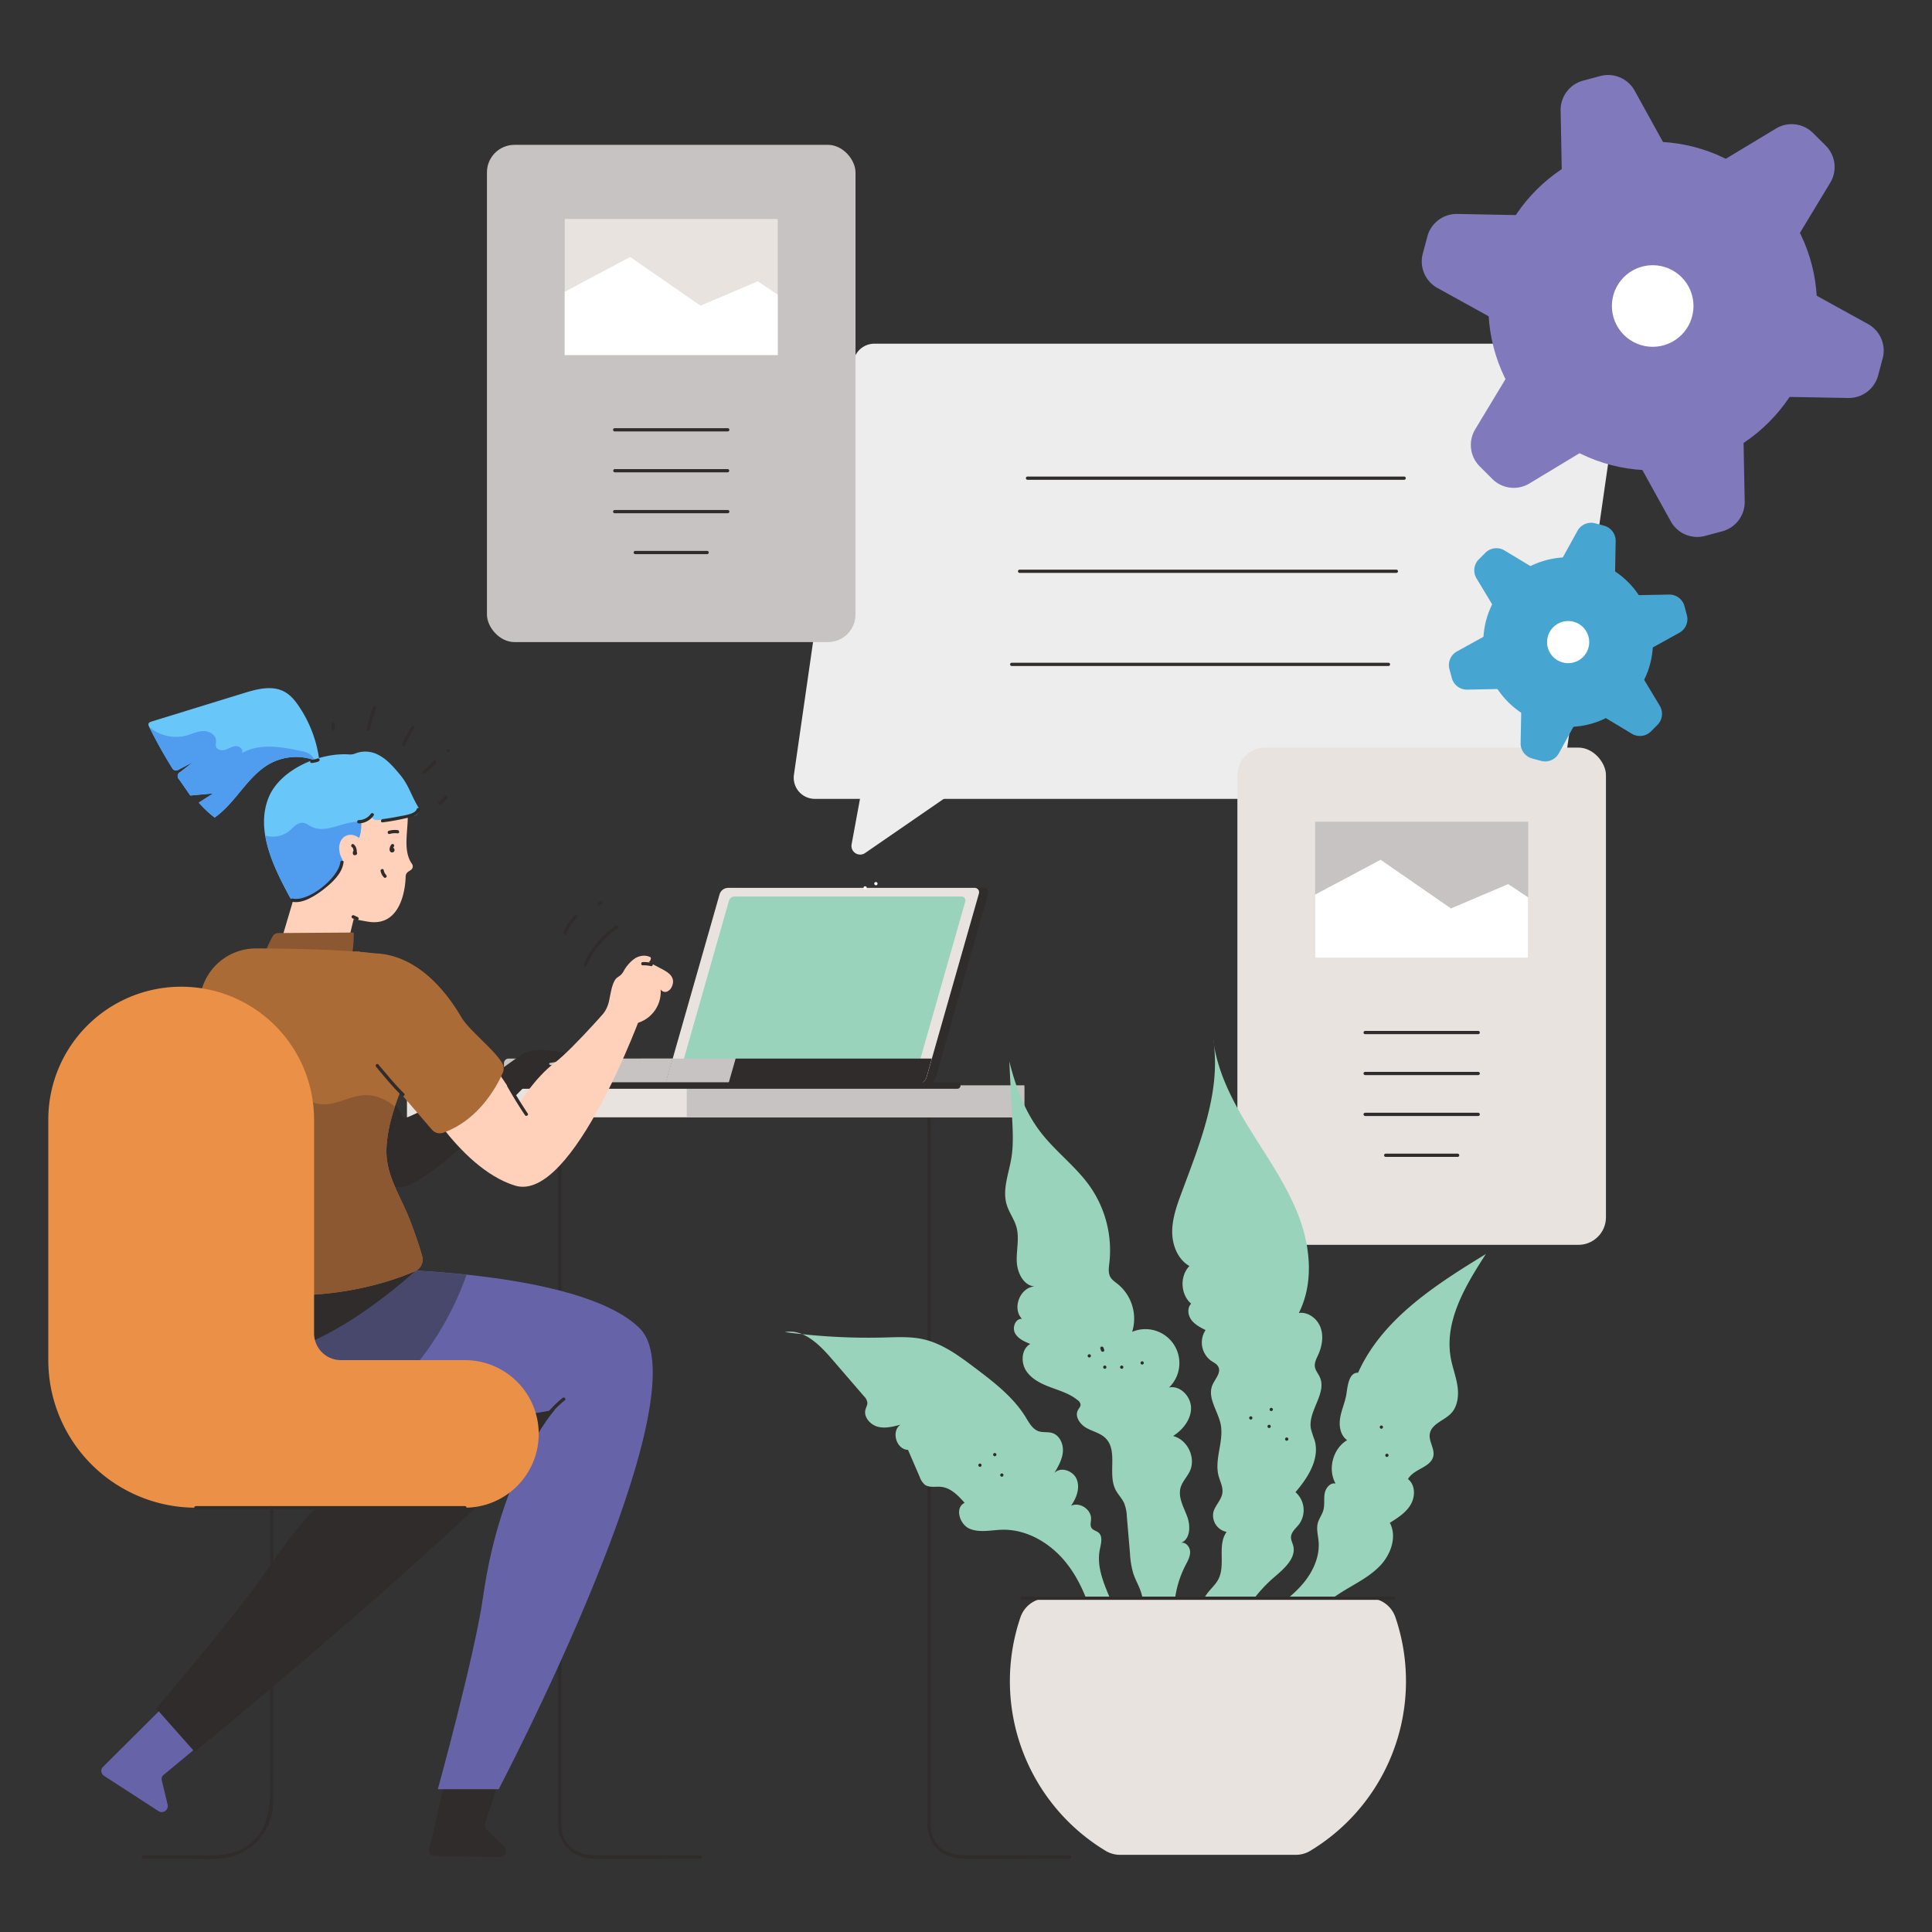 <?xml version="1.0" encoding="UTF-8"?> <svg xmlns="http://www.w3.org/2000/svg" viewBox="0 0 1000 1000"><rect x="0" y="0" width="1000" height="1000" fill="#333333" stroke="none"/><defs><style>.cls-1{fill:#6763a8;}.cls-2{fill:#2f2c2b;}.cls-3{fill:#ededed;}.cls-4{fill:#e9e3e0;}.cls-5{fill:#c6c3c2;}.cls-6{fill:#9ad3bb;}.cls-7{fill:#ffd1bb;}.cls-8{fill:#48486d;}.cls-9{fill:#8c5831;}.cls-10{fill:#68c6f8;}.cls-11{fill:#509cef;}.cls-12{fill:#fff;}.cls-13{fill:#ab6b36;}.cls-14{fill:#eb9047;}.cls-15{fill:#8079bc;}.cls-16{fill:#46a6d1;}</style></defs><g id="art"><path class="cls-1" d="M86.76,934.05l-3-12.5a3.14,3.14,0,0,1,.46-2.49l25-20.74L83.92,884.05,52.86,915a3.12,3.12,0,0,0,1,4.17L82,937.4A3.13,3.13,0,0,0,86.76,934.05Z"></path><path class="cls-2" d="M201.91,662.77S301.33,677.7,309.36,704,100.74,906.73,100.74,906.73l-19.86-22.4s45.85-54,58.31-73,46-63.53,82.88-61.34"></path><path class="cls-3" d="M797.9,413.49H421.77A10.93,10.93,0,0,1,410.94,401l30.78-213.72a10.94,10.94,0,0,1,10.83-9.38H828.68a10.93,10.93,0,0,1,10.83,12.5L808.73,404.11A10.94,10.94,0,0,1,797.9,413.49Z"></path><path class="cls-3" d="M440.79,437a4.5,4.5,0,0,0,7,4.52l49.46-34.08-47.75-17.6Z"></path><path class="cls-2" d="M288.91,579.36V940.88c0,1.33-.05,2.68,0,4,.35,9.87,7.84,16.86,17.58,17.12,16.92.46,33.91,0,50.83,0h5.26a.84.84,0,0,0,0-1.68H315.05c-8.62,0-18,.79-22.76-8.38-1.63-3.15-1.7-6.34-1.7-9.71V586.93c0-2.07.43-4.68,0-6.72a4,4,0,0,1,0-.85.84.84,0,0,0-1.68,0Z"></path><path class="cls-4" d="M210.64,561.87H530.15a0,0,0,0,1,0,0v10.83a5.62,5.62,0,0,1-5.62,5.62H210.64a0,0,0,0,1,0,0V561.87A0,0,0,0,1,210.64,561.87Z"></path><path class="cls-5" d="M530.15,572.71V561.87H355.47v16.46H524.53A5.62,5.62,0,0,0,530.15,572.71Z"></path><path class="cls-2" d="M478.19,561.87H349l28.24-98.93a4.66,4.66,0,0,1,4.48-3.38h127.6a2.27,2.27,0,0,1,2.18,2.89l-27,94.69A6.52,6.52,0,0,1,478.19,561.87Z"></path><path class="cls-4" d="M473.4,561.87H344.21l28.23-98.93a4.66,4.66,0,0,1,4.48-3.38h127.6a2.27,2.27,0,0,1,2.18,2.89l-27,94.69A6.52,6.52,0,0,1,473.4,561.87Z"></path><path class="cls-6" d="M469.22,557.4H351.31l26-91.2a3,3,0,0,1,2.87-2.17H497.62a2.07,2.07,0,0,1,2,2.64l-24.66,86.42A6,6,0,0,1,469.22,557.4Z"></path><path class="cls-5" d="M263.28,547.92a2.43,2.43,0,0,0-2.43,2.43v4.32a7.2,7.2,0,0,0,7.2,7.2h76.16l4-14Z"></path><path class="cls-5" d="M344.21,561.87H473.4a6.52,6.52,0,0,0,6.27-4.73l2.64-9.22H348.19Z"></path><path class="cls-2" d="M479.67,557.14l2.64-9.22H380.76l-4,14H473.4A6.52,6.52,0,0,0,479.67,557.14Z"></path><path class="cls-2" d="M495.47,560.19H268.05a1.68,1.68,0,0,0,0,3.36H495.47a1.68,1.68,0,0,0,0-3.36Z"></path><path class="cls-2" d="M187,597.61s6.86,18.57,21.69,16.67,63.39-52.44,63.39-52.44,6.27,1.4,8.64-1.32,8.14-8.45,4.49-9.23l-.57-.12a.53.53,0,0,1,0-1c3.38-.48,8.49-1.41,10-2.82,2.36-2.17-11.23-4.46-18-3.73s-12.78,7.37-19.81,11.19c-40.67,22.1-47.63,24.16-47.63,24.16l-9.76-15.64"></path><path class="cls-7" d="M245.57,536.82l23.18,34.32s8.12-13.32,18.3-21,33.17-34.5,33.17-34.5l12.42,7.5s-36,99.83-66.08,90.52S213.62,560,213.62,560"></path><path class="cls-2" d="M260.92,955.81l-9.16-9a3.14,3.14,0,0,1-.94-2.34l10.2-30.9L231.94,915l-9.87,42.72a3.12,3.12,0,0,0,3.08,3l33.52.5A3.14,3.14,0,0,0,260.92,955.81Z"></path><path class="cls-1" d="M331,687.42C299.6,656.49,188.6,656.75,188.6,656.75l-52.55-13.69c-30.06,124.49,151.14,86.6,151.14,86.6S259.26,761.05,250,826.77c-4.19,29.59-23.37,99.3-23.37,99.3h31.5S365.62,721.53,331,687.42Z"></path><path class="cls-8" d="M189,731c24.25-16.92,42.44-42.86,52.49-71.2-28.88-3.06-52.93-3-52.93-3l-20.76-5.41c-5.67,3.18-11.2,6.61-16.52,10.13A126.41,126.41,0,0,0,133,675.74C135.91,709,160.4,724.47,189,731Z"></path><path class="cls-2" d="M214.78,658s-63.4,59-96.26,38.74,15.34-44.9,15.34-44.9"></path><polygon class="cls-7" points="158.27 444.02 139.19 508.33 171.92 521.34 183.69 473.13 158.27 444.02"></polygon><path class="cls-9" d="M136.67,494.29a83.34,83.34,0,0,1,4.07-8.92,4.62,4.62,0,0,1,1.7-2.07,4.69,4.69,0,0,1,2.2-.36l38.46-.26a63.25,63.25,0,0,1-1.48,14.52"></path><path class="cls-7" d="M211,425.18c-.35,7.39-2,16,2.21,21.92a2.27,2.27,0,0,1-.59,3.23l-1.25.81a3.13,3.13,0,0,0-1.41,2.55c-.09,5.79-2.24,26.16-19.37,23.38-12.5-2-25.64-5.82-33.61-16.1-14.52-18.73-13.36-51.61,7.51-65.54,19.32-12.89,44.64,3.46,46.48,25.16A35,35,0,0,1,211,425.18Z"></path><path class="cls-10" d="M207.21,401.18c-3.32-4-6.78-8.14-11.43-10.49a14.33,14.33,0,0,0-11.75-.75,6.68,6.68,0,0,1-3.18.56C165,389.36,144.7,398.65,139,412.88c-6.73,16.8,2.32,35.48,11.06,51.58a3.6,3.6,0,0,0,3.64,1.85c10.79-1.48,18.66-9,22.82-19.46,1-2.47,1.72-5.16,3.61-7,1-1,2.38-1.75,3.46-2.77,3.29-3.1,3.44-8.2,3.36-12.73a4.64,4.64,0,0,0,5.43-1.82c0,1.74,2.44,2.11,4.15,1.89l17.65-2.16a3,3,0,0,0,2.25-4.56C212.4,410.76,211.51,406.38,207.21,401.18Z"></path><path class="cls-11" d="M187,425.54a8.53,8.53,0,0,0-2.81-.18c-7.87.58-16,6.08-23,2.52-1.48-.75-2.86-1.9-4.52-2-2.83-.22-4.87,2.49-7.05,4.3a13.5,13.5,0,0,1-12.27,2.29c1.8,10.95,7.36,22,12.8,32a3.6,3.6,0,0,0,3.64,1.85c10.79-1.48,18.66-9,22.82-19.46,1-2.47,1.72-5.16,3.61-7,1-1,2.38-1.75,3.46-2.77C186.6,434.22,187,429.74,187,425.54Z"></path><ellipse class="cls-7" cx="182.93" cy="440.77" rx="6.94" ry="9.04" transform="translate(-170.34 119.92) rotate(-25.21)"></ellipse><path class="cls-2" d="M182.16,438.41c1.1.78.66,2.45,1,3.54a.86.86,0,0,0,1.54.2,1.34,1.34,0,0,0,.14-.52c.05-.78-.93-1-1.44-.59l0,0,.65.08-.14-.06.41.72,0-.69c.07-1.08-1.61-1.07-1.68,0l0,.69a.81.81,0,0,0,.42.73,1.25,1.25,0,0,0,1.5-.25l-1.43-.6.08-.33,1.54.2a7.48,7.48,0,0,1-.08-1.07,7.47,7.47,0,0,0-.27-1.41A3.76,3.76,0,0,0,183,437c-.88-.63-1.72.83-.85,1.45Z"></path><path class="cls-2" d="M202.45,437.27c-.7.93-1.4,3.15,0,3.85a1.26,1.26,0,0,0,1.73-.85,1.48,1.48,0,0,0-1.15-1.7.85.85,0,0,0-.45,1.63c.26.08.36-.14.29-.65l.43.12c.17.08,0,.16.07-.08a3.19,3.19,0,0,1,.07-.54,2.58,2.58,0,0,1,.48-.93.85.85,0,0,0-.3-1.15.86.86,0,0,0-1.15.3Z"></path><path class="cls-2" d="M201.68,431.66a10.07,10.07,0,0,1,4.12-.32c1.07.13,1.06-1.55,0-1.68a11.16,11.16,0,0,0-4.56.38.84.84,0,0,0,.44,1.62Z"></path><path class="cls-12" d="M447.78,460.4a.84.84,0,0,0,0-1.68.84.84,0,0,0,0,1.68Z"></path><path class="cls-12" d="M453.37,458.21a.84.84,0,0,0,0-1.68.84.84,0,0,0,0,1.68Z"></path><path class="cls-2" d="M197,450.86a6.25,6.25,0,0,0,1.73,3.26c.75.78,1.94-.41,1.18-1.18a4.8,4.8,0,0,1-1.29-2.53c-.21-1.06-1.83-.61-1.62.45Z"></path><path class="cls-13" d="M200.05,594.14c.93-21,13.75-41.15,19.11-61.21,2.22-8.34-9.21-16.84-10.59-25-2.39-14.17-14.07-14.71-24.94-15.46-17-1.16-34-1.49-51-1.57a29.2,29.2,0,0,0-29.21,26.57,256.06,256.06,0,0,0-.67,33.55,297.46,297.46,0,0,1-2,49.2l-6.85,55.61a6.58,6.58,0,0,0,4.7,7.13c57.74,16.81,102.17,1.16,116.25-5a6.57,6.57,0,0,0,3.71-7.71c-2-7.33-6.25-18.53-7-20.29C206.72,618,199.45,607.65,200.05,594.14Z"></path><path class="cls-2" d="M291.2,723.55a55.7,55.7,0,0,0-10.91,11.82c-.61.89.84,1.73,1.45.85a54,54,0,0,1,10.65-11.48c.84-.68-.36-1.86-1.19-1.19Z"></path><path class="cls-13" d="M183.63,492.48c7.68,0-4.19,1.13,3.4,2.22,6.76,1-9,.85-2.22-.49,29.63-5.8,48,22.11,53.91,32.17,4.12,7.07,17.32,16.92,21.3,24.08a5.41,5.41,0,0,1,.23,4.77c-2.88,6.62-12.18,24.43-30.87,31.07a5.35,5.35,0,0,1-5.83-1.59L196.27,553a21.42,21.42,0,0,1-4.94-10.72Z"></path><path class="cls-2" d="M182.39,475.27l2,.91a.86.86,0,0,0,1.15-.3.85.85,0,0,0-.3-1.15l-2-.92a.87.87,0,0,0-1.15.31.84.84,0,0,0,.3,1.15Z"></path><path class="cls-2" d="M262.53,562.26q4.31,7.65,9.19,14.94c.59.89,2,0,1.45-.85q-4.89-7.29-9.19-14.93a.84.84,0,0,0-1.45.84Z"></path><path class="cls-7" d="M304,534.57c4-5.58,9.06-8.73,10.95-15.33,1-3.52,1.6-11.06,4.53-13.27a20.88,20.88,0,0,0,1.94-1.41,9.26,9.26,0,0,0,1.44-2,19.43,19.43,0,0,1,5.74-6.47c2.45-1.55,5.77-2,8.25-.51a2.41,2.41,0,0,1-1.07,2.4l6.85,3.6c2.5,1.32,5.3,3,5.7,5.83a5.82,5.82,0,0,1-.47,3,4.84,4.84,0,0,1-2.54,2.8,2.71,2.71,0,0,1-3.37-1.09,16.84,16.84,0,0,1-18.87,17.94"></path><path class="cls-2" d="M194.65,552.16c4.32,5.11,8.51,10.38,13.33,15,.78.75,2-.44,1.19-1.19-4.82-4.66-9-9.93-13.33-15-.7-.83-1.89.37-1.19,1.19Z"></path><path class="cls-9" d="M214.78,658a6.57,6.57,0,0,0,3.71-7.71c-2-7.33-6.25-18.53-7-20.29-4.81-12-12.08-22.33-11.48-35.84a78.89,78.89,0,0,1,4.39-21.37c-4.58-3.83-10.3-6.3-16.19-5.92-7.88.51-15.27,5.91-23.05,4.55-4.56-.81-8.41-3.85-12.82-5.24-8.8-2.78-18.08,1.26-27.12,3.11-8.05,1.64-18.28.21-22.29-6.37a300.72,300.72,0,0,1-2.29,37.33l-6.85,55.61a6.58,6.58,0,0,0,4.7,7.13C156.27,679.78,200.7,664.13,214.78,658Z"></path><path class="cls-2" d="M480,579.36V940.88c0,1.33,0,2.68,0,4,.36,9.87,7.84,16.86,17.58,17.12,16.92.46,33.91,0,50.84,0h5.26a.84.84,0,0,0,0-1.68H506.17c-8.62,0-18,.79-22.76-8.38-1.63-3.15-1.7-6.34-1.7-9.71V586.93c0-2.07.42-4.68,0-6.72a4,4,0,0,1,0-.85.85.85,0,0,0-1.69,0Z"></path><path class="cls-14" d="M240.65,704H176.47a13.92,13.92,0,0,1-13.91-13.92V579.5a68.78,68.78,0,0,0-68.78-68.78h0A68.78,68.78,0,0,0,25,579.5V704h0a76.38,76.38,0,0,0,76.38,76.38H240.65a38.19,38.19,0,0,0,38.19-38.19h0A38.19,38.19,0,0,0,240.65,704Z"></path><path class="cls-2" d="M101.38,781.24H240.65a.84.84,0,0,0,0-1.68H101.38a.84.84,0,0,0,0,1.68Z"></path><path class="cls-2" d="M139.78,780.4V917.33c0,13.23,1.48,27.09-10,36.64-8.82,7.34-19.61,6.37-30.26,6.37H74.18a.84.84,0,0,0,0,1.68H96.62c7.62,0,16.29,1,23.71-1.17a29.64,29.64,0,0,0,21-26.13c.22-3.05.08-6.15.08-9.21V780.4a.84.84,0,0,0-1.68,0Z"></path><path class="cls-2" d="M185.72,426.17a9.54,9.54,0,0,0,7.67-4.07c.64-.88-.82-1.72-1.45-.85a7.82,7.82,0,0,1-6.22,3.24.84.84,0,0,0,0,1.68Z"></path><path class="cls-2" d="M198,425.66a117,117,0,0,0,13-2.38c2.67-.66,5.47-1.14,6.34-4.06a.85.85,0,0,0-1.63-.45c-.79,2.66-6.88,3.32-9.16,3.79-2.83.59-5.68,1.05-8.55,1.42-1.06.14-1.07,1.82,0,1.68Z"></path><path class="cls-2" d="M151,466.71c5.62,1.28,12-3,16.27-6.23,4.51-3.44,9.87-8.29,10.57-14.23.12-1.07-1.56-1.06-1.68,0-.95,8.1-16.41,20.73-24.72,18.84-1-.24-1.5,1.38-.44,1.62Z"></path><path class="cls-10" d="M165.32,394a64.28,64.28,0,0,0-10.62-28.44c-2-3-4.36-5.84-7.52-7.54-6.34-3.43-14.12-1.38-21,.74L78.5,373.45c-.66.21-1.42.5-1.62,1.16a2.17,2.17,0,0,0,.32,1.55Q82.57,387,88.94,397.27a3.12,3.12,0,0,0,1.32,1.39,3.24,3.24,0,0,0,2.68-.52l7-3.69-6.53,5.11a2.36,2.36,0,0,0-.63,3.95l5.73,8.27,11.88-1.11-7.48,4.78a54,54,0,0,0,8.2,7.72c11.14-7.78,17.11-21.86,29.14-28.19a28.42,28.42,0,0,1,24.6-.7"></path><path class="cls-11" d="M162.91,393.51a8.11,8.11,0,0,0-2.85-3.36,12.49,12.49,0,0,0-4.11-1.39c-10.3-2.21-21.74-4.25-30.79,1.13,1.07-1.6-1-3.71-2.9-3.69s-3.61,1.21-5.43,1.82-4.33.3-5-1.51c-.35-1,0-2.11,0-3.17-.1-3.07-3.59-5-6.66-4.92s-5.91,1.57-8.87,2.36a21.29,21.29,0,0,1-19.09-4.56q5.35,10.8,11.71,21a3.12,3.12,0,0,0,1.32,1.39,3.24,3.24,0,0,0,2.68-.52l7-3.69-6.53,5.11a2.36,2.36,0,0,0-.63,3.95l5.73,8.27,11.88-1.11-7.48,4.78a54,54,0,0,0,8.2,7.72c11.14-7.78,17.11-21.86,29.14-28.19A28.53,28.53,0,0,1,162.91,393.51Z"></path><path class="cls-2" d="M161.32,394.9a10.77,10.77,0,0,0,3.51-.77.89.89,0,0,0,.59-1,.84.84,0,0,0-1-.58,9.54,9.54,0,0,1-3.07.71c-1.07,0-1.08,1.74,0,1.68Z"></path><path class="cls-2" d="M171.62,374.69v2.56a.84.84,0,0,0,1.68,0v-2.56a.84.84,0,0,0-1.68,0Z"></path><path class="cls-2" d="M192.89,366.1,189.81,377a.84.84,0,0,0,1.62.45l3.08-10.91a.84.84,0,0,0-1.62-.44Z"></path><path class="cls-2" d="M209.7,385.71a71.17,71.17,0,0,1,4.76-8.75c.58-.91-.87-1.76-1.45-.85a69.85,69.85,0,0,0-4.76,8.75c-.45,1,1,1.83,1.45.85Z"></path><path class="cls-2" d="M220.18,400.16a37.94,37.94,0,0,0,5.44-5.16c.7-.81-.48-2-1.19-1.19A37.94,37.94,0,0,1,219,399c-.86.66.34,1.84,1.19,1.19Z"></path><path class="cls-2" d="M232,389.41a.84.84,0,0,0,0-1.68.84.84,0,0,0,0,1.68Z"></path><path class="cls-2" d="M228,416.31a12.65,12.65,0,0,0,3.46-3.05c.66-.85-.52-2-1.18-1.19a11.49,11.49,0,0,1-3.12,2.78c-.93.56-.08,2,.84,1.46Z"></path><path class="cls-2" d="M531.84,248.34H726.79a.84.84,0,0,0,0-1.68H531.84a.84.84,0,0,0,0,1.68Z"></path><path class="cls-2" d="M527.75,296.53h195a.84.84,0,0,0,0-1.68h-195a.84.84,0,0,0,0,1.68Z"></path><path class="cls-2" d="M523.66,344.72h195a.84.84,0,0,0,0-1.68h-195a.84.84,0,0,0,0,1.68Z"></path><rect class="cls-5" x="252.04" y="74.97" width="190.77" height="257.37" rx="14.26"></rect><rect class="cls-4" x="292.3" y="113.34" width="110.25" height="70.42"></rect><polygon class="cls-12" points="402.55 152.49 392.23 145.61 362.58 158.21 326.17 133.02 292.3 151.04 292.3 183.76 402.55 183.76 402.55 152.49"></polygon><path class="cls-2" d="M318.17,223.3h58.51a.84.84,0,0,0,0-1.68H318.17a.84.84,0,0,0,0,1.68Z"></path><path class="cls-2" d="M318.17,244.48h58.51a.85.85,0,0,0,0-1.69H318.17a.85.85,0,0,0,0,1.69Z"></path><path class="cls-2" d="M318.17,265.65h58.51a.84.84,0,0,0,0-1.68H318.17a.84.84,0,0,0,0,1.68Z"></path><path class="cls-2" d="M328.81,286.82H366a.84.84,0,0,0,0-1.68H328.81a.84.84,0,0,0,0,1.68Z"></path><rect class="cls-4" x="640.47" y="386.96" width="190.77" height="257.37" rx="14.26"></rect><rect class="cls-5" x="680.73" y="425.33" width="110.25" height="70.42"></rect><polygon class="cls-12" points="790.98 464.48 780.66 457.61 751.01 470.2 714.6 445.01 680.73 463.04 680.73 495.75 790.98 495.75 790.98 464.48"></polygon><path class="cls-2" d="M706.6,535.29h58.52a.84.84,0,0,0,0-1.68H706.6a.84.84,0,0,0,0,1.68Z"></path><path class="cls-2" d="M706.6,556.47h58.52a.84.84,0,0,0,0-1.68H706.6a.84.84,0,0,0,0,1.68Z"></path><path class="cls-2" d="M706.6,577.64h58.52a.84.84,0,0,0,0-1.68H706.6a.84.84,0,0,0,0,1.68Z"></path><path class="cls-2" d="M717.24,598.81h37.24a.84.84,0,0,0,0-1.68H717.24a.84.84,0,0,0,0,1.68Z"></path><circle class="cls-15" cx="855.43" cy="158.39" r="85.06"></circle><path class="cls-15" d="M924.07,133.08,880.73,89.75l38.53-23.23a15.67,15.67,0,0,1,19.17,2.34L945,75.39a15.67,15.67,0,0,1,2.34,19.17Z"></path><path class="cls-15" d="M786.79,183.7,830.12,227,791.6,250.26a15.67,15.67,0,0,1-19.17-2.34l-6.53-6.53a15.67,15.67,0,0,1-2.34-19.17Z"></path><path class="cls-15" d="M867.83,86.3l-59.19,15.86-.86-45A15.7,15.7,0,0,1,819.4,41.74l8.91-2.39a15.69,15.69,0,0,1,17.78,7.57Z"></path><path class="cls-15" d="M843,230.48l59.19-15.86.86,45A15.7,15.7,0,0,1,891.46,275l-8.91,2.38a15.66,15.66,0,0,1-17.78-7.56Z"></path><path class="cls-15" d="M799.2,111.6l-15.86,59.19L744,149.05a15.69,15.69,0,0,1-7.57-17.78l2.39-8.91a15.7,15.7,0,0,1,15.44-11.62Z"></path><path class="cls-15" d="M911.66,205.18,927.52,146l39.38,21.74a15.66,15.66,0,0,1,7.56,17.78l-2.38,8.91A15.7,15.7,0,0,1,956.64,206Z"></path><circle class="cls-12" cx="855.43" cy="158.39" r="21.12"></circle><circle class="cls-16" cx="811.67" cy="332.35" r="43.91"></circle><path class="cls-16" d="M776.24,319.28l22.37-22.37-19.89-12a8.09,8.09,0,0,0-9.9,1.21l-3.37,3.37a8.09,8.09,0,0,0-1.2,9.9Z"></path><path class="cls-16" d="M847.1,345.41l-22.37,22.37,19.89,12a8.1,8.1,0,0,0,9.9-1.2l3.37-3.37a8.09,8.09,0,0,0,1.21-9.9Z"></path><path class="cls-16" d="M805.27,295.13l30.56,8.19.44-23.22a8.09,8.09,0,0,0-6-8l-4.6-1.23a8.08,8.08,0,0,0-9.18,3.9Z"></path><path class="cls-16" d="M818.07,369.56l-30.55-8.18-.45,23.22a8.09,8.09,0,0,0,6,8l4.6,1.24a8.1,8.1,0,0,0,9.18-3.91Z"></path><path class="cls-16" d="M840.7,308.19l8.19,30.56,20.33-11.23a8.09,8.09,0,0,0,3.9-9.17l-1.23-4.6a8.09,8.09,0,0,0-8-6Z"></path><path class="cls-16" d="M782.64,356.5l-8.19-30.56-20.33,11.23a8.1,8.1,0,0,0-3.9,9.18l1.23,4.6a8.1,8.1,0,0,0,8,6Z"></path><circle class="cls-12" cx="811.67" cy="332.35" r="10.91"></circle><path class="cls-6" d="M566.91,842.55c-3-12.24-7.5-24.42-15.49-34.18s-20-16.86-32.58-16.58c-5.74.13-11.76,1.71-17-.54s-7.75-11-2.53-13.37c-3.35-3.77-7.19-7.8-12.21-8.29-2.87-.28-6.1.58-8.43-1.13a9.06,9.06,0,0,1-2.6-3.94l-6.09-14.08c-6-.11-8.85-9.58-3.93-13-3.87,1-8,2.08-11.83,1s-7.28-5-6.26-8.83c.33-1.21,1.05-2.35,1-3.6a5.93,5.93,0,0,0-1.8-3.36l-16.9-19.59c-6.3-7.3-14.49-15.32-24-13.58a322.48,322.48,0,0,0,51.78,2.8c6.58-.17,13.24-.54,19.66.88,10.07,2.22,18.64,8.59,26.86,14.79,9.83,7.42,19.89,15.09,26.33,25.58,1.77,2.9,3.54,6.23,6.76,7.3,2.22.73,4.69.2,6.92.87,3.86,1.16,5.89,5.66,5.58,9.68s-2.4,7.64-4.44,11.11c3.21-3.62,9.9-1.23,11.64,3.29s-.17,9.65-3,13.61c4.53-2.15,10.66,1.95,10.39,6.95-.08,1.54-.61,3.24.24,4.52s2.49,1.47,3.61,2.41c2.32,1.95,1.31,5.61.71,8.58C566,818,580.84,832.82,580.38,849.22"></path><path class="cls-6" d="M611.34,798.56c4.81-1.95,4.95-8.81,3.13-13.67s-4.8-9.88-3.4-14.88c.89-3.14,3.38-5.56,4.78-8.52,3.28-7-1.21-16.36-8.67-18.2,5-3.19,9.27-8.45,9.3-14.42s-5.54-11.92-11.38-10.7A17.58,17.58,0,0,0,586,689.36a23.1,23.1,0,0,0-7.28-24.58c-1.43-1.16-3.06-2.19-4-3.79-1.22-2.2-.8-4.9-.51-7.39a57.77,57.77,0,0,0-10-39.43c-7.25-10.34-17.74-18-25.47-28-8.28-10.71-13-23.55-16.32-36.78q.75,14.94,1.49,29.89c.34,6.74.67,13.54-.44,20.19-1.34,8.07-4.78,16.33-2.38,24.15,1.22,4,3.88,7.42,5,11.43,1.61,5.68,0,11.73.17,17.63s3.41,12.75,9.3,13.19c-7.57.35-11.89,11.39-6.57,16.77-3.31-.29-5.17,4.36-3.65,7.32s4.85,4.41,7.93,5.66c-4.53,2.55-5,9.36-2.23,13.75s7.78,6.82,12.65,8.65,10,3.33,14,6.63A3.44,3.44,0,0,1,559.3,727c0,1.07-.84,1.91-1.35,2.85-1.81,3.33,1.07,7.39,4.37,9.24s7.28,2.67,9.95,5.35c6.51,6.53,1,18.31,5.09,26.55,1.28,2.55,3.43,4.6,4.57,7.22a21.11,21.11,0,0,1,1.32,6.7l1.62,19.05a45,45,0,0,0,1.74,10.53c.88,2.64,2.23,5.1,3.27,7.69a33.85,33.85,0,0,1,1.88,18.36l18.43,10.07a53.35,53.35,0,0,1,3.33-40.25c1.16-2.24,2.51-4.54,2.48-7.07S613.81,798.06,611.34,798.56Z"></path><path class="cls-6" d="M620.56,841.93a23.09,23.09,0,0,1,4.51-17.43c1.85-2.39,4.18-4.43,5.57-7.11,3.85-7.48-.72-17.7,4.26-24.48a8.66,8.66,0,0,1-6.81-10.42c1-3.46,4.09-6.11,4.6-9.66.45-3.09-1.19-6.05-2-9.08-2.17-8.68,2.92-17.87,1.11-26.63-1.43-6.9-7-13.68-4.27-20.17,1.37-3.25,4.76-6.55,3-9.64-.77-1.4-2.36-2.08-3.69-3A11.71,11.71,0,0,1,624,688.43c-2.72-1.36-5.55-2.81-7.36-5.26s-2.24-6.21-.1-8.39c-5.52-4.74-6-14.24-.9-19.47-5.92-3.41-8.84-10.6-8.91-17.44s2.23-13.44,4.6-19.85c9.6-25.93,20.94-52.95,16.6-80.26,1.95,17,10.24,32.62,19.26,47.17s19,28.72,25.09,44.75,7.71,34.63,0,49.91c4.8-.67,9.51,2.9,11.2,7.44s.84,9.7-1.14,14.12c-.92,2-2.1,4.16-1.75,6.36.3,1.92,1.7,3.46,2.51,5.23,3.9,8.44-6.29,17.68-4.57,26.82a60.26,60.26,0,0,0,1.9,5.84c2.82,9.59-3.37,19.37-9.89,26.94a12.41,12.41,0,0,1,1.91,16.54c-1.68,2.18-4.24,4.12-4.24,6.87,0,1.45.76,2.78,1.13,4.19,1.75,6.57-4.76,12.08-9.92,16.51a71.5,71.5,0,0,0-21.71,33.2"></path><path class="cls-6" d="M657.27,834.37c6.3-4.56,12.68-9.2,17.6-15.23s8.32-13.69,7.62-21.44c-.28-3.12-1.2-6.3-.41-9.33.62-2.35,2.22-4.35,2.88-6.69.79-2.77.19-5.74.67-8.58s2.84-5.83,5.65-5.22c-4.21-7.49-1.35-18.11,6-22.47-3.55-2.42-4.33-7.42-3.6-11.65s2.65-8.21,3.26-12.47c.64-4.51,1.44-10.95,6-10.77,12.53-27.9,40.07-45.48,66.16-61.45-10.61,16.35-21.69,34.85-18.15,54,.92,4.93,2.79,9.66,3.47,14.63s0,10.51-3.55,14.07-9.95,5.28-10.8,10.32c-.67,3.9,2.61,7.7,1.82,11.58-1.22,5.94-10.21,6.58-13.11,11.9,3.81,3,3.85,9,1.4,13.19s-6.7,6.88-10.8,9.44c3.79,7.15.58,16.3-5,22.17s-13.08,9.41-19.94,13.71A99,99,0,0,0,664.1,854"></path><path class="cls-4" d="M727.73,870.24A102.42,102.42,0,0,1,678.15,958a14.44,14.44,0,0,1-7.49,2.06H579.79A14.44,14.44,0,0,1,572.3,958a102.6,102.6,0,0,1-44.08-121,14.6,14.6,0,0,1,13.83-9.8H708.4a14.6,14.6,0,0,1,13.83,9.8A102.37,102.37,0,0,1,727.73,870.24Z"></path><path class="cls-2" d="M332.72,499.65a15.53,15.53,0,0,1,4.14.4c1.06.25,1.51-1.37.45-1.62a16.89,16.89,0,0,0-4.59-.46c-1.08,0-1.08,1.72,0,1.68Z"></path><path class="cls-2" d="M303.51,500a46.38,46.38,0,0,1,16.08-19.48c.88-.61,0-2.07-.85-1.45a47.94,47.94,0,0,0-16.68,20.08c-.44,1,1,1.84,1.45.85Z"></path><path class="cls-2" d="M293.37,483a23.63,23.63,0,0,1,5.28-8,.84.84,0,0,0-1.19-1.19,25.84,25.84,0,0,0-5.71,8.75c-.4,1,1.22,1.44,1.62.45Z"></path><path class="cls-2" d="M310.52,468.53l1.1-.73c.9-.59.06-2.05-.85-1.45l-1.1.73c-.9.59-.06,2,.85,1.45Z"></path><path class="cls-2" d="M529,828.09H721.42a.84.84,0,0,0,0-1.68H529a.84.84,0,0,0,0,1.68Z"></path><path class="cls-2" d="M507.22,759.22a.84.84,0,0,0,0-1.68.84.84,0,0,0,0,1.68Z"></path><path class="cls-2" d="M514.89,753.75a.84.84,0,0,0,0-1.68.84.84,0,0,0,0,1.68Z"></path><path class="cls-2" d="M518.54,764.33a.84.84,0,0,0,0-1.68.84.84,0,0,0,0,1.68Z"></path><path class="cls-2" d="M563.81,702.64a.84.84,0,0,0,0-1.68.84.84,0,0,0,0,1.68Z"></path><path class="cls-2" d="M569.54,698l.37,1.1c.35,1,2,.58,1.63-.45l-.38-1.09c-.34-1-2-.58-1.62.44Z"></path><path class="cls-2" d="M571.84,708.48a.84.84,0,0,0,0-1.68.84.84,0,0,0,0,1.68Z"></path><path class="cls-2" d="M580.6,708.48a.84.84,0,0,0,0-1.68.84.84,0,0,0,0,1.68Z"></path><path class="cls-2" d="M591.19,706.29a.84.84,0,0,0,0-1.68.84.84,0,0,0,0,1.68Z"></path><path class="cls-2" d="M647.41,734.76a.84.84,0,0,0,0-1.68.84.84,0,0,0,0,1.68Z"></path><path class="cls-2" d="M658,730.38a.84.84,0,0,0,0-1.68.84.84,0,0,0,0,1.68Z"></path><path class="cls-2" d="M656.9,739.14a.84.84,0,0,0,0-1.68.84.84,0,0,0,0,1.68Z"></path><path class="cls-2" d="M666,745.71a.84.84,0,0,0,0-1.68.84.84,0,0,0,0,1.68Z"></path><path class="cls-2" d="M715,739.51a.84.84,0,0,0,0-1.68.84.84,0,0,0,0,1.68Z"></path><path class="cls-2" d="M717.87,754.11a.84.84,0,0,0,0-1.68.84.84,0,0,0,0,1.68Z"></path></g></svg> 